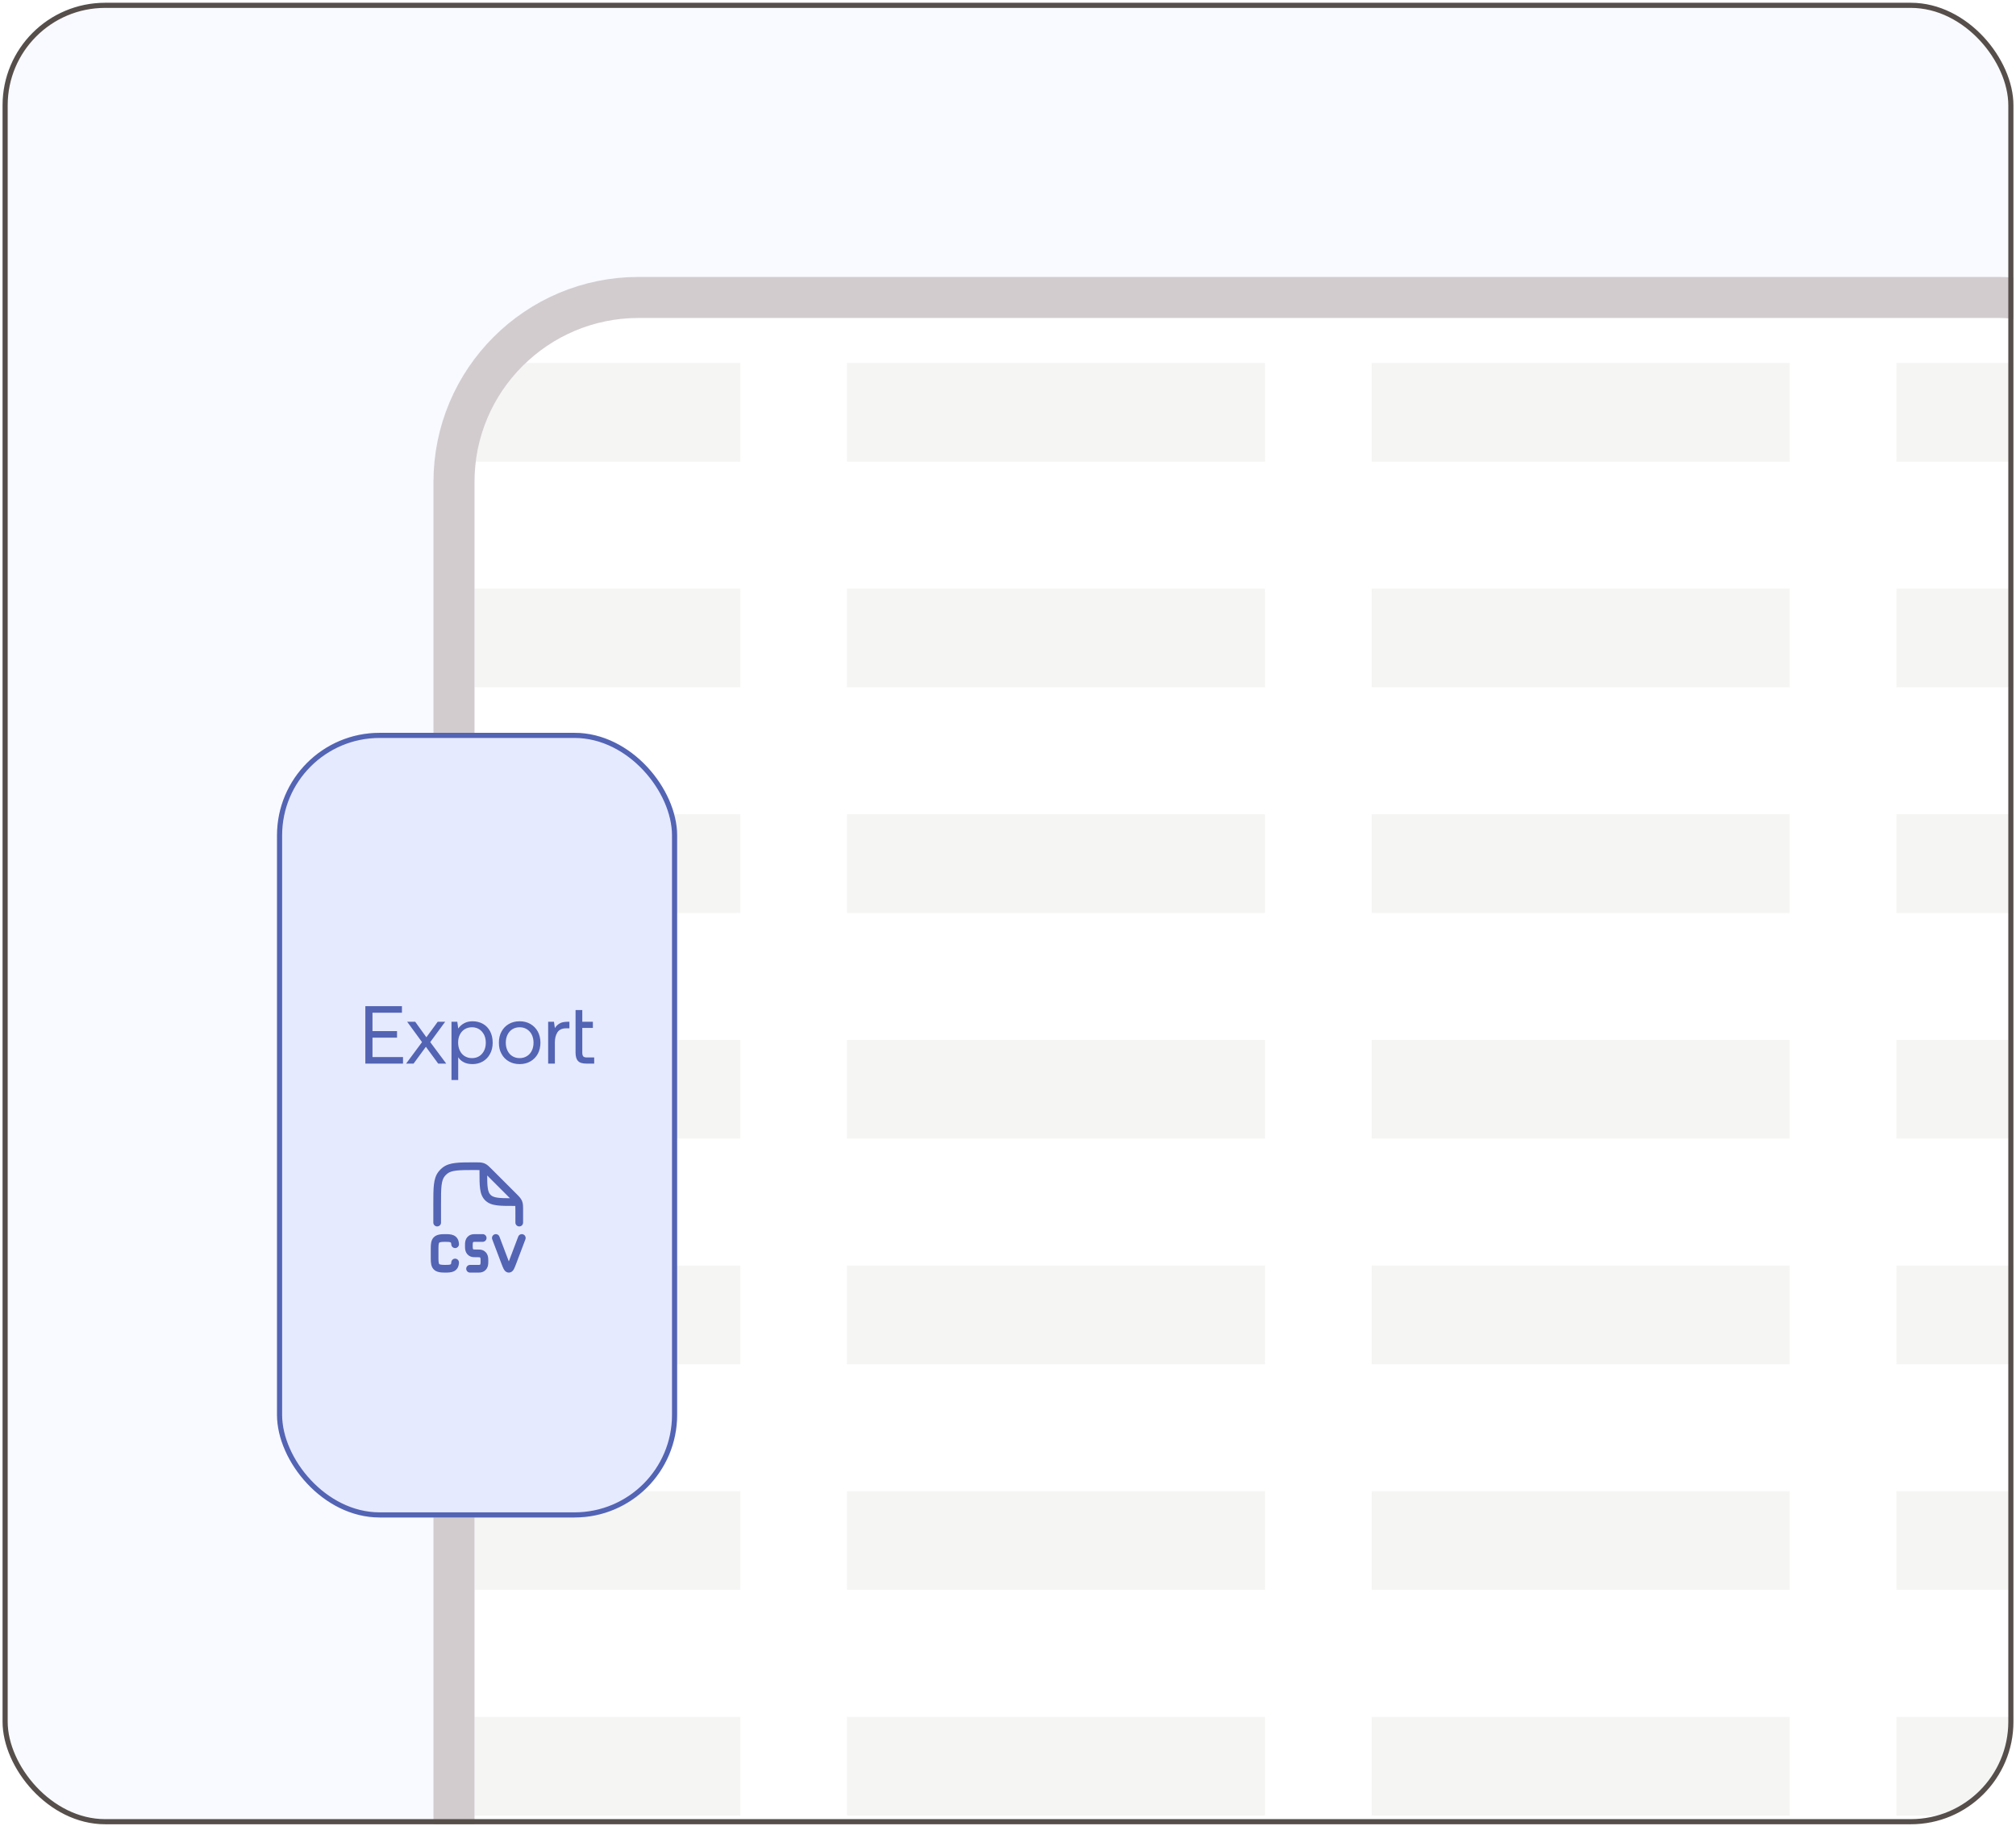 <svg width="393" height="356" viewBox="0 0 393 356" fill="none" xmlns="http://www.w3.org/2000/svg">
<g clip-path="url(#clip0_40000728_20593)">
<rect x="0.5" y="0.539" width="392" height="355.18" rx="20" fill="#F9FAFF"/>
<g clip-path="url(#clip1_40000728_20593)">
<rect x="92.5" y="62" width="329" height="557" rx="32" fill="white"/>
<rect x="62.82" y="70.773" width="81.5" height="19.25" fill="#F5F5F4"/>
<rect x="165.107" y="70.773" width="81.5" height="19.25" fill="#F5F5F4"/>
<rect x="267.395" y="70.773" width="81.5" height="19.25" fill="#F5F5F4"/>
<rect x="369.682" y="70.773" width="81.5" height="19.25" fill="#F5F5F4"/>
<rect x="62.82" y="114.773" width="81.5" height="19.25" fill="#F5F5F4"/>
<rect x="165.107" y="114.773" width="81.5" height="19.25" fill="#F5F5F4"/>
<rect x="267.395" y="114.773" width="81.5" height="19.25" fill="#F5F5F4"/>
<rect x="369.682" y="114.773" width="81.5" height="19.25" fill="#F5F5F4"/>
<rect x="62.82" y="158.773" width="81.5" height="19.25" fill="#F5F5F4"/>
<rect x="165.107" y="158.773" width="81.5" height="19.25" fill="#F5F5F4"/>
<rect x="267.395" y="158.773" width="81.5" height="19.25" fill="#F5F5F4"/>
<rect x="369.682" y="158.773" width="81.5" height="19.25" fill="#F5F5F4"/>
<rect x="62.82" y="202.773" width="81.5" height="19.25" fill="#F5F5F4"/>
<rect x="165.107" y="202.773" width="81.5" height="19.25" fill="#F5F5F4"/>
<rect x="267.395" y="202.773" width="81.5" height="19.25" fill="#F5F5F4"/>
<rect x="369.682" y="202.773" width="81.5" height="19.25" fill="#F5F5F4"/>
<rect x="62.82" y="246.773" width="81.5" height="19.25" fill="#F5F5F4"/>
<rect x="165.107" y="246.773" width="81.5" height="19.25" fill="#F5F5F4"/>
<rect x="267.395" y="246.773" width="81.5" height="19.25" fill="#F5F5F4"/>
<rect x="369.682" y="246.773" width="81.5" height="19.25" fill="#F5F5F4"/>
<rect x="62.82" y="290.773" width="81.5" height="19.25" fill="#F5F5F4"/>
<rect x="165.107" y="290.773" width="81.5" height="19.25" fill="#F5F5F4"/>
<rect x="267.395" y="290.773" width="81.5" height="19.25" fill="#F5F5F4"/>
<rect x="369.682" y="290.773" width="81.5" height="19.25" fill="#F5F5F4"/>
<rect x="62.82" y="334.773" width="81.5" height="19.25" fill="#F5F5F4"/>
<rect x="165.107" y="334.773" width="81.5" height="19.25" fill="#F5F5F4"/>
<rect x="267.395" y="334.773" width="81.5" height="19.25" fill="#F5F5F4"/>
<rect x="369.682" y="334.773" width="81.5" height="19.25" fill="#F5F5F4"/>
</g>
<rect x="88.5" y="58" width="337" height="565" rx="36" stroke="#D2CCCF" stroke-width="8"/>
<g filter="url(#filter0_ddii_40000728_20593)">
<rect x="54" y="135.898" width="78" height="153" rx="20" fill="#E6EAFF"/>
<rect x="54.5" y="136.398" width="77" height="152" rx="19.5" stroke="#5364B4"/>
<path d="M71.221 189.198H78.357V190.478H72.613V194.062H77.397V195.342H72.613V199.118H78.565V200.398H71.221V189.198ZM82.271 196.206L79.375 192.238H80.943L83.119 195.262L85.327 192.238H86.783L83.871 196.206L86.991 200.398H85.423L83.023 197.118L80.623 200.398H79.167L82.271 196.206ZM94.141 192.638C94.733 192.974 95.197 193.454 95.533 194.078C95.869 194.718 96.045 195.454 96.045 196.318C96.045 197.15 95.869 197.87 95.533 198.494C95.197 199.134 94.733 199.614 94.141 199.966C93.533 200.318 92.861 200.494 92.125 200.494C91.453 200.494 90.893 200.382 90.429 200.142C89.949 199.902 89.581 199.566 89.325 199.15V203.598H88.013V192.238H89.149L89.325 193.55C89.997 192.622 90.941 192.142 92.125 192.142C92.877 192.142 93.549 192.318 94.141 192.638ZM93.949 198.494C94.445 197.934 94.701 197.214 94.701 196.318C94.701 195.438 94.445 194.718 93.949 194.158C93.453 193.598 92.797 193.31 91.997 193.31C91.469 193.31 91.005 193.438 90.589 193.694C90.173 193.95 89.869 194.302 89.645 194.75C89.421 195.198 89.309 195.71 89.309 196.286C89.309 196.878 89.421 197.406 89.645 197.87C89.869 198.334 90.173 198.686 90.589 198.942C91.005 199.198 91.469 199.326 91.997 199.326C92.797 199.326 93.453 199.054 93.949 198.494ZM99.192 199.966C98.584 199.614 98.104 199.134 97.768 198.494C97.416 197.87 97.256 197.15 97.256 196.318C97.256 195.502 97.416 194.782 97.768 194.142C98.104 193.518 98.584 193.022 99.192 192.67C99.8 192.318 100.504 192.142 101.304 192.142C102.088 192.142 102.792 192.318 103.4 192.67C104.008 193.022 104.488 193.518 104.84 194.142C105.176 194.782 105.352 195.502 105.352 196.318C105.352 197.15 105.176 197.87 104.84 198.494C104.488 199.134 104.008 199.614 103.4 199.966C102.792 200.318 102.088 200.494 101.304 200.494C100.504 200.494 99.8 200.318 99.192 199.966ZM102.712 198.942C103.128 198.686 103.448 198.334 103.672 197.87C103.896 197.422 104.008 196.894 104.008 196.318C104.008 195.742 103.896 195.23 103.672 194.766C103.448 194.318 103.128 193.95 102.712 193.694C102.296 193.438 101.832 193.31 101.304 193.31C100.76 193.31 100.296 193.438 99.88 193.694C99.464 193.95 99.16 194.318 98.936 194.766C98.712 195.23 98.6 195.742 98.6 196.318C98.6 196.894 98.712 197.422 98.936 197.87C99.16 198.334 99.464 198.686 99.88 198.942C100.296 199.198 100.76 199.326 101.304 199.326C101.832 199.326 102.296 199.198 102.712 198.942ZM111.001 192.238V193.518H110.345C109.561 193.518 109.001 193.79 108.665 194.302C108.329 194.83 108.169 195.47 108.169 196.238V200.398H106.857V192.238H107.993L108.169 193.47C108.393 193.102 108.697 192.798 109.081 192.574C109.449 192.35 109.961 192.238 110.633 192.238H111.001ZM112.201 189.95H113.513V192.238H115.577V193.438H113.513V198.254C113.513 198.606 113.577 198.846 113.705 198.99C113.833 199.134 114.073 199.198 114.409 199.198H115.833V200.398H114.329C113.561 200.398 113.001 200.238 112.681 199.886C112.361 199.55 112.201 199.006 112.201 198.27V189.95Z" fill="#5364B4"/>
<path d="M86.765 233.648C87.268 233.648 87.912 233.648 88.427 233.876C88.724 234.008 88.995 234.22 89.188 234.539C89.373 234.847 89.454 235.204 89.472 235.583C89.491 235.997 89.171 236.348 88.758 236.367C88.344 236.386 87.993 236.067 87.974 235.653C87.964 235.438 87.922 235.345 87.902 235.313C87.89 235.292 87.874 235.272 87.819 235.248C87.75 235.217 87.632 235.187 87.435 235.169C87.238 235.151 87.01 235.148 86.728 235.148C85.845 235.149 85.664 235.275 85.623 235.318C85.608 235.334 85.565 235.388 85.529 235.564C85.491 235.749 85.473 236.012 85.473 236.398V238.398C85.473 238.785 85.491 239.048 85.529 239.233C85.566 239.411 85.609 239.464 85.623 239.48C85.664 239.523 85.845 239.648 86.728 239.648C87.01 239.648 87.238 239.647 87.435 239.629C87.632 239.611 87.75 239.581 87.819 239.55C87.874 239.526 87.89 239.506 87.902 239.485C87.922 239.453 87.964 239.36 87.974 239.145C87.993 238.731 88.344 238.41 88.758 238.43C89.171 238.449 89.491 238.8 89.472 239.214C89.454 239.593 89.373 239.951 89.188 240.259C88.995 240.578 88.724 240.789 88.427 240.921C87.912 241.149 87.268 241.149 86.765 241.148C86.752 241.148 86.74 241.148 86.728 241.148C85.89 241.148 85.069 241.072 84.537 240.514C84.265 240.228 84.13 239.881 84.06 239.534C83.99 239.196 83.973 238.809 83.973 238.398V236.398C83.973 235.988 83.99 235.602 84.06 235.264C84.13 234.917 84.265 234.57 84.537 234.284C85.069 233.726 85.89 233.648 86.728 233.648C86.74 233.648 86.752 233.648 86.765 233.648Z" fill="#5364B4"/>
<path d="M94.099 233.648C94.513 233.649 94.849 233.984 94.849 234.398C94.849 234.813 94.513 235.148 94.099 235.148H92.918C92.672 235.148 92.524 235.149 92.414 235.156C92.342 235.161 92.313 235.168 92.306 235.17C92.249 235.193 92.231 235.213 92.227 235.219C92.22 235.226 92.206 235.245 92.191 235.293C92.176 235.345 92.162 235.42 92.155 235.527C92.148 235.634 92.148 235.746 92.148 235.887V235.911C92.148 236.051 92.148 236.164 92.155 236.271C92.162 236.378 92.176 236.452 92.191 236.504C92.206 236.552 92.22 236.571 92.227 236.578C92.231 236.584 92.249 236.604 92.306 236.628C92.313 236.63 92.343 236.636 92.414 236.641C92.524 236.648 92.672 236.648 92.918 236.648H92.939C93.157 236.648 93.356 236.649 93.522 236.66C93.701 236.672 93.897 236.699 94.096 236.78C94.648 237.006 94.946 237.417 95.08 237.858C95.189 238.216 95.188 238.602 95.188 238.851C95.188 238.867 95.186 238.883 95.186 238.898C95.186 238.914 95.188 238.93 95.188 238.946C95.188 239.196 95.189 239.581 95.08 239.94C94.946 240.381 94.647 240.791 94.096 241.017C93.897 241.098 93.701 241.126 93.522 241.138C93.356 241.149 93.157 241.149 92.939 241.148H91.632C91.218 241.148 90.882 240.813 90.882 240.398C90.882 239.984 91.218 239.648 91.632 239.648H92.918C93.164 239.648 93.312 239.648 93.422 239.641C93.494 239.636 93.524 239.629 93.53 239.627C93.587 239.604 93.605 239.584 93.609 239.578C93.616 239.57 93.63 239.552 93.644 239.504C93.66 239.452 93.673 239.378 93.68 239.271C93.687 239.164 93.686 239.051 93.686 238.911V238.887C93.686 238.746 93.687 238.634 93.68 238.527C93.673 238.42 93.66 238.345 93.644 238.293C93.63 238.245 93.616 238.226 93.609 238.219C93.605 238.213 93.587 238.193 93.53 238.17C93.524 238.168 93.494 238.161 93.422 238.156C93.312 238.149 93.164 238.148 92.918 238.148H92.897C92.679 238.149 92.48 238.149 92.314 238.138C92.135 238.126 91.939 238.098 91.74 238.017C91.188 237.791 90.89 237.381 90.756 236.94C90.647 236.581 90.648 236.196 90.648 235.946V235.851C90.648 235.602 90.647 235.216 90.756 234.858C90.89 234.417 91.188 234.006 91.74 233.78C91.939 233.699 92.135 233.672 92.314 233.66C92.48 233.649 92.679 233.648 92.897 233.648H94.099Z" fill="#5364B4"/>
<path d="M101.021 234.133C101.168 233.746 101.601 233.551 101.988 233.697C102.376 233.844 102.57 234.277 102.424 234.664L100.63 239.403C100.48 239.8 100.342 240.163 100.205 240.423C100.133 240.559 100.033 240.724 99.889 240.861C99.729 241.013 99.493 241.148 99.19 241.148C98.888 241.148 98.652 241.013 98.492 240.861C98.348 240.724 98.248 240.559 98.176 240.423C98.039 240.163 97.901 239.8 97.751 239.403L95.957 234.664C95.811 234.277 96.005 233.844 96.393 233.697C96.78 233.551 97.214 233.746 97.36 234.133L99.137 238.828C99.155 238.877 99.173 238.924 99.19 238.969C99.207 238.924 99.226 238.877 99.244 238.828L101.021 234.133Z" fill="#5364B4"/>
<path fill-rule="evenodd" clip-rule="evenodd" d="M92.783 219.648C93.386 219.648 93.863 219.648 94.31 219.806C94.402 219.838 94.493 219.876 94.581 219.918C95.008 220.123 95.345 220.46 95.772 220.887L100.667 225.782C101.161 226.276 101.553 226.666 101.764 227.175C101.974 227.683 101.973 228.236 101.973 228.935V231.398C101.973 231.813 101.637 232.148 101.223 232.148C100.808 232.148 100.473 231.813 100.473 231.398V229.056C100.473 228.618 100.469 228.341 100.456 228.148H100.168C98.8 228.149 97.698 228.149 96.831 228.032C95.931 227.911 95.173 227.652 94.571 227.05C93.969 226.448 93.71 225.69 93.589 224.79C93.472 223.923 93.473 222.821 93.473 221.453V221.162C93.306 221.152 93.065 221.148 92.679 221.148C91.038 221.148 89.873 221.149 88.978 221.254C88.099 221.357 87.577 221.55 87.183 221.868C87.002 222.014 86.838 222.178 86.692 222.358C86.374 222.753 86.181 223.275 86.078 224.153C85.974 225.048 85.973 226.214 85.973 227.855V231.398C85.973 231.813 85.637 232.148 85.223 232.148C84.808 232.148 84.473 231.813 84.473 231.398V227.806C84.473 226.224 84.473 224.972 84.589 223.98C84.708 222.961 84.957 222.121 85.524 221.417C85.737 221.153 85.978 220.914 86.241 220.701C86.946 220.133 87.785 219.884 88.804 219.765C89.796 219.649 91.049 219.648 92.63 219.648H92.783ZM94.974 222.21C94.977 223.225 94.995 223.987 95.076 224.591C95.175 225.324 95.355 225.713 95.632 225.989C95.909 226.266 96.297 226.446 97.031 226.545C97.635 226.626 98.397 226.644 99.411 226.648L94.974 222.21Z" fill="#5364B4"/>
</g>
</g>
<rect x="1" y="1.039" width="391" height="354.18" rx="19.5" stroke="#564E4A"/>
<defs>
<filter id="filter0_ddii_40000728_20593" x="52.5" y="135.898" width="81" height="157.5" filterUnits="userSpaceOnUse" color-interpolation-filters="sRGB">
<feFlood flood-opacity="0" result="BackgroundImageFix"/>
<feColorMatrix in="SourceAlpha" type="matrix" values="0 0 0 0 0 0 0 0 0 0 0 0 0 0 0 0 0 0 127 0" result="hardAlpha"/>
<feMorphology radius="1.5" operator="erode" in="SourceAlpha" result="effect1_dropShadow_40000728_20593"/>
<feOffset dy="3"/>
<feGaussianBlur stdDeviation="1.5"/>
<feComposite in2="hardAlpha" operator="out"/>
<feColorMatrix type="matrix" values="0 0 0 0 0 0 0 0 0 0 0 0 0 0 0 0 0 0 0.03 0"/>
<feBlend mode="normal" in2="BackgroundImageFix" result="effect1_dropShadow_40000728_20593"/>
<feColorMatrix in="SourceAlpha" type="matrix" values="0 0 0 0 0 0 0 0 0 0 0 0 0 0 0 0 0 0 127 0" result="hardAlpha"/>
<feMorphology radius="0.5" operator="erode" in="SourceAlpha" result="effect2_dropShadow_40000728_20593"/>
<feOffset dy="1"/>
<feGaussianBlur stdDeviation="0.5"/>
<feComposite in2="hardAlpha" operator="out"/>
<feColorMatrix type="matrix" values="0 0 0 0 0 0 0 0 0 0 0 0 0 0 0 0 0 0 0.03 0"/>
<feBlend mode="normal" in2="effect1_dropShadow_40000728_20593" result="effect2_dropShadow_40000728_20593"/>
<feBlend mode="normal" in="SourceGraphic" in2="effect2_dropShadow_40000728_20593" result="shape"/>
<feColorMatrix in="SourceAlpha" type="matrix" values="0 0 0 0 0 0 0 0 0 0 0 0 0 0 0 0 0 0 127 0" result="hardAlpha"/>
<feMorphology radius="2" operator="dilate" in="SourceAlpha" result="effect3_innerShadow_40000728_20593"/>
<feOffset/>
<feGaussianBlur stdDeviation="4"/>
<feComposite in2="hardAlpha" operator="arithmetic" k2="-1" k3="1"/>
<feColorMatrix type="matrix" values="0 0 0 0 1 0 0 0 0 1 0 0 0 0 1 0 0 0 0.48 0"/>
<feBlend mode="normal" in2="shape" result="effect3_innerShadow_40000728_20593"/>
<feColorMatrix in="SourceAlpha" type="matrix" values="0 0 0 0 0 0 0 0 0 0 0 0 0 0 0 0 0 0 127 0" result="hardAlpha"/>
<feMorphology radius="3" operator="dilate" in="SourceAlpha" result="effect4_innerShadow_40000728_20593"/>
<feOffset dy="3"/>
<feGaussianBlur stdDeviation="2"/>
<feComposite in2="hardAlpha" operator="arithmetic" k2="-1" k3="1"/>
<feColorMatrix type="matrix" values="0 0 0 0 1 0 0 0 0 1 0 0 0 0 1 0 0 0 0.56 0"/>
<feBlend mode="normal" in2="effect3_innerShadow_40000728_20593" result="effect4_innerShadow_40000728_20593"/>
</filter>
<clipPath id="clip0_40000728_20593">
<rect x="0.5" y="0.539" width="392" height="355.18" rx="20" fill="white"/>
</clipPath>
<clipPath id="clip1_40000728_20593">
<rect x="92.5" y="62" width="329" height="557" rx="32" fill="white"/>
</clipPath>
</defs>
</svg>
